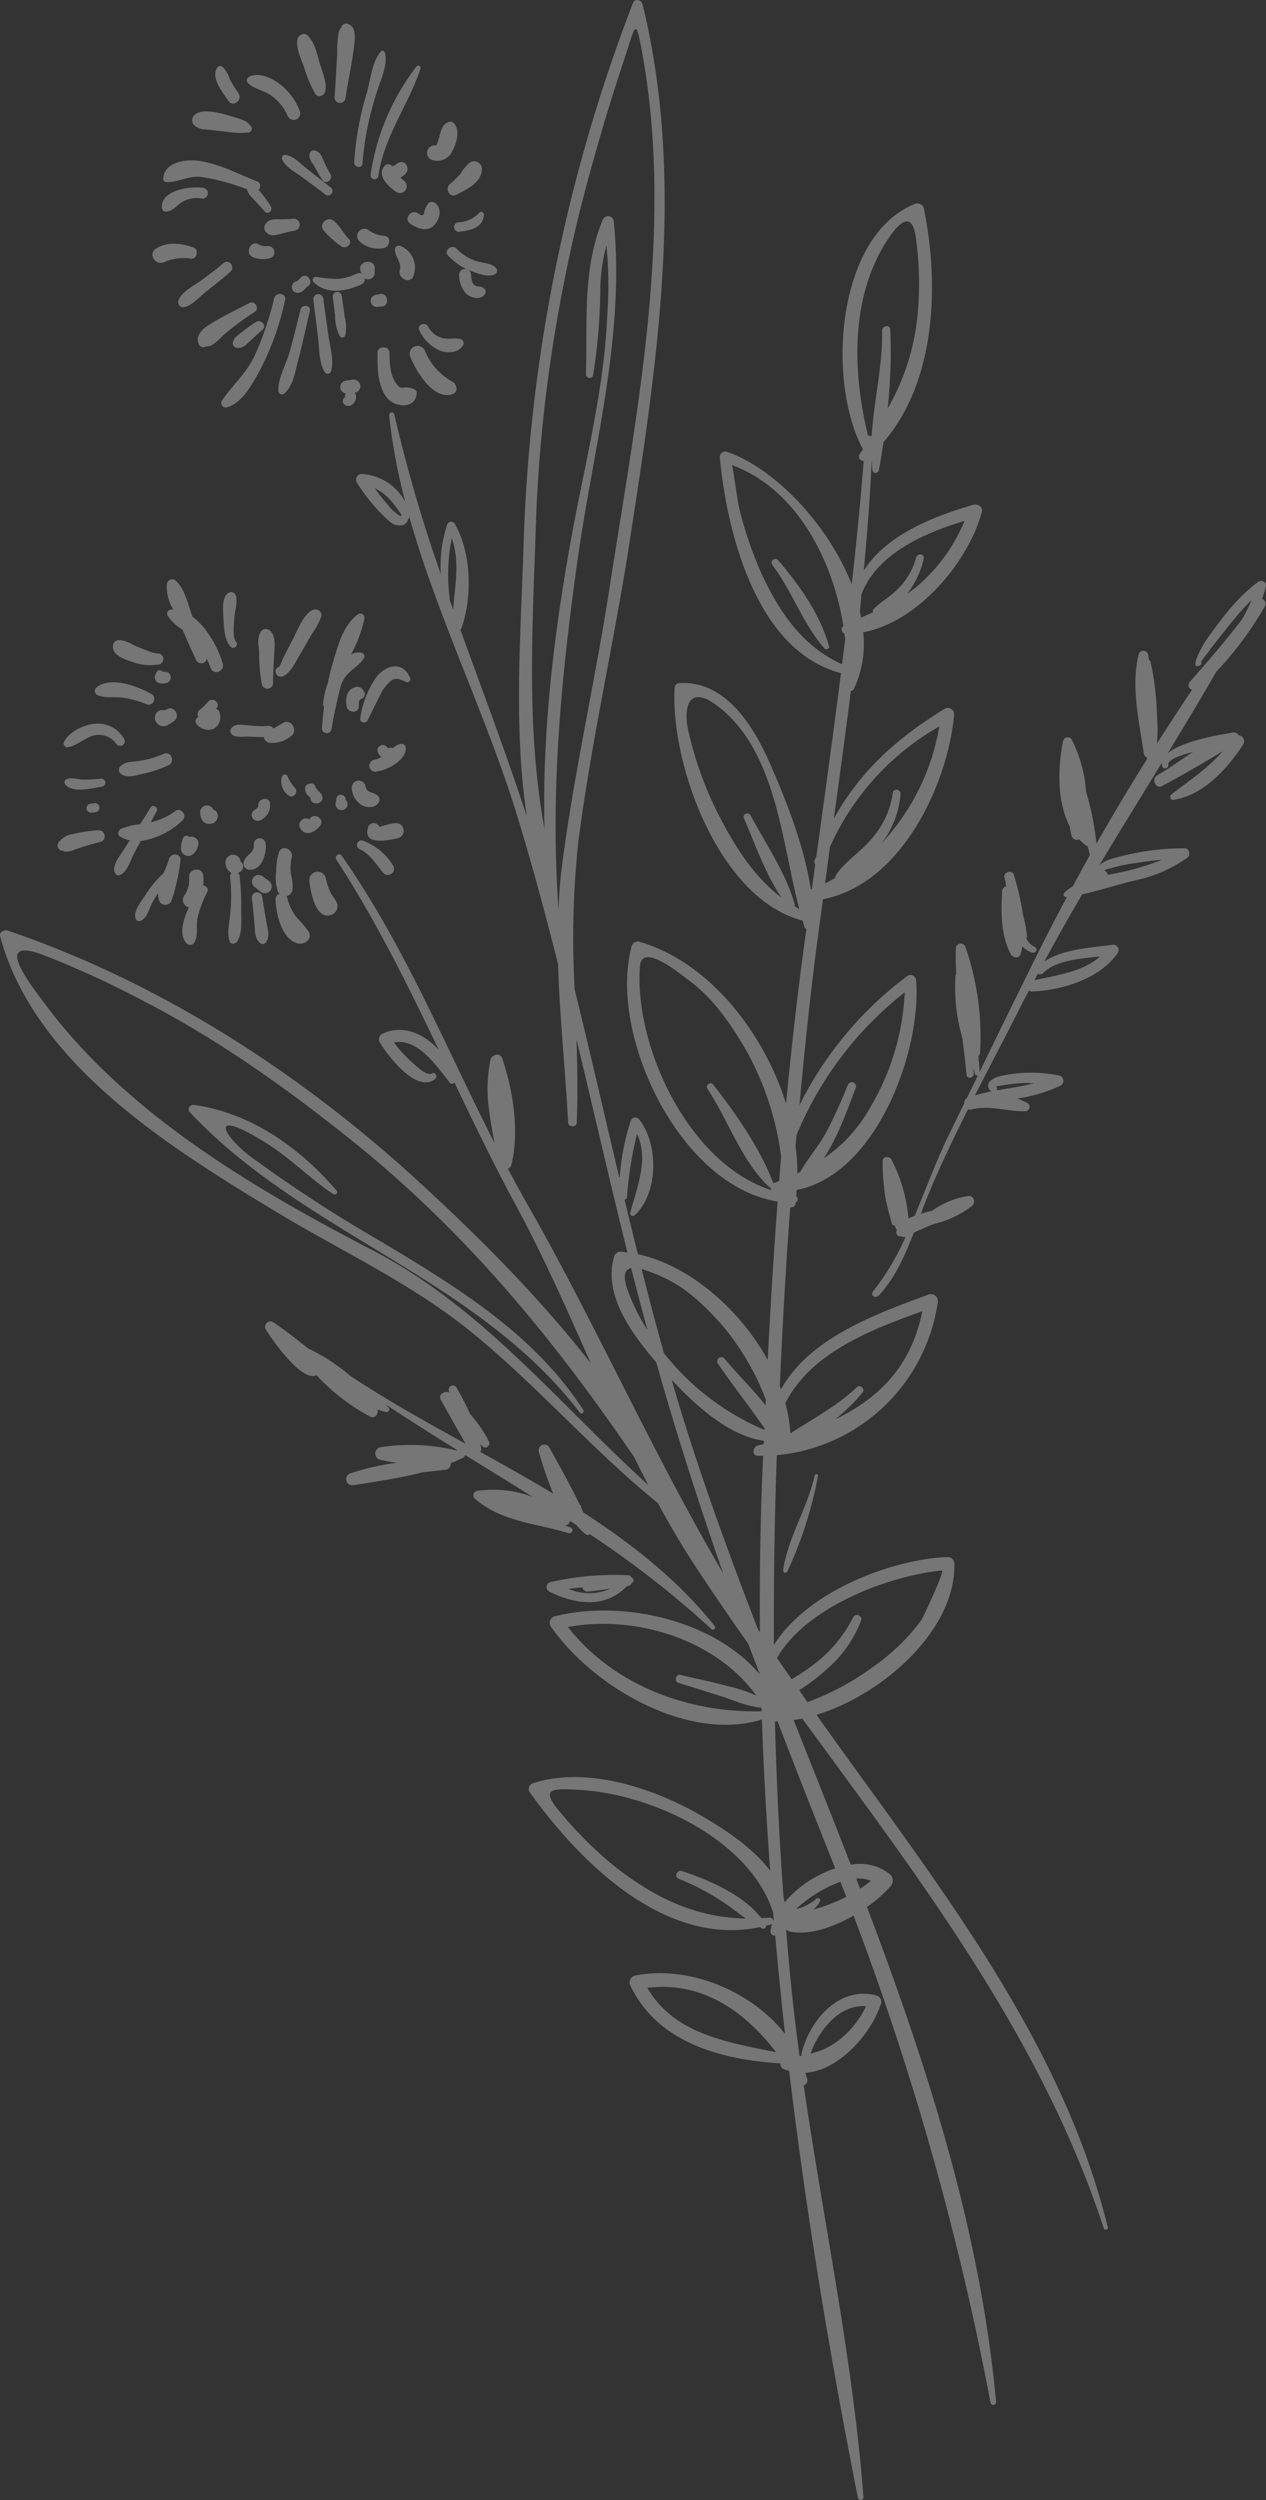 <?xml version="1.0" encoding="UTF-8"?> <svg xmlns="http://www.w3.org/2000/svg" xmlns:xlink="http://www.w3.org/1999/xlink" width="194.551" height="384.119" viewBox="0 0 194.551 384.119"><rect x="0" y="0" width="194.551" height="384.119" fill="#333333" stroke="none"/><defs><clipPath id="clip-path"><rect id="Rectangle_11807" data-name="Rectangle 11807" width="194.551" height="384.119" fill="#fff"></rect></clipPath></defs><g id="Group_8475" data-name="Group 8475" opacity="0.33"><g id="Group_8474" data-name="Group 8474" clip-path="url(#clip-path)"><path id="Path_3636" data-name="Path 3636" d="M37.714,23.854a2.7,2.7,0,0,0,1.448.487c1.276.123,2.546.268,3.817.427a15.823,15.823,0,0,0,1.744.115,5.987,5.987,0,0,0,.716-.026c.053-.006.091-.044.14-.06.071.016.12.062.209.054a.607.607,0,0,0,.355-1.1c-.144-.111-.252-.449-.747-.676a9.954,9.954,0,0,0-1.544-.574c-1.484-.42-5.358-1.791-6.468-.125a1.074,1.074,0,0,0,.3,1.448c.015.013.007.021.027.033" transform="translate(-7.696 -4.459)" fill="#fff"></path><path id="Path_3637" data-name="Path 3637" d="M32.1,34.411c1.882.023,3.355-1.011,5.363-.8a33.894,33.894,0,0,1,7.03,1.886,2.548,2.548,0,0,0,.786,1.294c.627.7,1.3,1.365,1.9,2.092.52.625,1.359-.089.969-.751A15.863,15.863,0,0,0,46.7,36.108c-.148-.183-.281-.362-.41-.537a.766.766,0,0,0-.256-1.284c-3.01-1.174-5.774-2.711-9.019-3.159-1.993-.281-5.186.224-5.392,2.659a.56.56,0,0,0,.474.625" transform="translate(-6.539 -6.421)" fill="#fff"></path><path id="Path_3638" data-name="Path 3638" d="M32.048,40.026c.915-.082,1.456-.777,2.149-1.3a4.3,4.3,0,0,1,3.311-.712.83.83,0,0,0,.226-1.644c-1.913-.322-6.69.324-6.366,3.137a.614.614,0,0,0,.68.523" transform="translate(-6.482 -7.503)" fill="#fff"></path><path id="Path_3639" data-name="Path 3639" d="M31.238,50.076a7.551,7.551,0,0,1,4.119-.592c.98.256,1.41-1.37.466-1.7-1.861-.651-4.036-.953-5.8.211-1.188.784-.023,2.557,1.218,2.08" transform="translate(-6.104 -9.761)" fill="#fff"></path><path id="Path_3640" data-name="Path 3640" d="M41.5,50.907c-1.163.979-2.378,1.892-3.612,2.782-1.112.8-2.806,1.61-3.313,2.937a.785.785,0,0,0,.82,1.073c1.272-.28,2.216-1.43,3.206-2.238,1.316-1.069,2.667-2.092,3.938-3.221.813-.712-.2-2.042-1.04-1.333" transform="translate(-7.138 -10.484)" fill="#fff"></path><path id="Path_3641" data-name="Path 3641" d="M48.867,68.538a42.014,42.014,0,0,0,3.8-10.678c.252-1.067-1.424-1.282-1.679-.231a49.137,49.137,0,0,1-2.91,8.613c-1.288,2.86-3.411,4.579-5.083,7.061a.68.68,0,0,0,.8,1.034c2.422-.732,3.934-3.737,5.079-5.8" transform="translate(-8.861 -11.773)" fill="#fff"></path><path id="Path_3642" data-name="Path 3642" d="M54.828,72.737c1.388-1.222,1.638-3.221,2.1-4.952.69-2.565,1.218-5.176,1.843-7.76.222-.909-1.209-1.083-1.437-.2-.574,2.25-1.091,4.507-1.748,6.733-.557,1.878-1.765,3.835-1.649,5.813a.555.555,0,0,0,.888.361" transform="translate(-11.151 -12.25)" fill="#fff"></path><path id="Path_3643" data-name="Path 3643" d="M63.444,68.749c.442-1.677-.155-3.547-.4-5.243-.286-1.963-.555-3.931-.831-5.895a.762.762,0,0,0-1.51.2q.364,2.951.729,5.91c.209,1.7.109,3.658.975,5.164a.549.549,0,0,0,1.041-.136" transform="translate(-12.549 -11.78)" fill="#fff"></path><path id="Path_3644" data-name="Path 3644" d="M66.368,63.265A5.761,5.761,0,0,0,66.3,60.4q-.225-1.631-.449-3.262a.7.7,0,0,0-1.388.184q.182,1.429.363,2.853a6.828,6.828,0,0,0,.729,3.194.48.48,0,0,0,.815-.109" transform="translate(-13.326 -11.693)" fill="#fff"></path><path id="Path_3645" data-name="Path 3645" d="M74.569,75c1.189,1.539,4.411,1.833,4.585-.646a.587.587,0,0,0-.348-.612,2.906,2.906,0,0,0-1.763-.264.817.817,0,0,1-.8-.359c-1.207-1.3-1.248-3.408-1.272-5.061-.013-1.04-1.818-1.044-1.83,0-.029,2.259-.025,5.067,1.429,6.946" transform="translate(-15.121 -13.91)" fill="#fff"></path><path id="Path_3646" data-name="Path 3646" d="M85.927,74.41c.955-.316.7-1.535,0-1.926a9.5,9.5,0,0,1-4.252-4.791,1.221,1.221,0,0,0-2.245.955c.895,2.185,3.541,6.758,6.5,5.762" transform="translate(-16.401 -13.848)" fill="#fff"></path><path id="Path_3647" data-name="Path 3647" d="M87.986,65.947a.639.639,0,0,0-.5-.872c-.815-.217-1.713.045-2.555-.111a3.479,3.479,0,0,1-2.357-1.794c-.452-.813-1.782-.292-1.355.57a6.275,6.275,0,0,0,2.925,3.007c1.25.562,3.129.551,3.838-.8" transform="translate(-16.776 -12.977)" fill="#fff"></path><path id="Path_3648" data-name="Path 3648" d="M91.367,50.088a7.192,7.192,0,0,1-3.29-1.973c-.729-.782-2.055.227-1.325,1.032a9.082,9.082,0,0,0,3.619,2.417c1,.37,2.768,1.072,3.708.374a.553.553,0,0,0,.1-.763c-.507-.819-1.95-.837-2.809-1.088" transform="translate(-17.893 -9.89)" fill="#fff"></path><path id="Path_3649" data-name="Path 3649" d="M92.544,41.484a.4.4,0,0,0-.708-.3,4.735,4.735,0,0,1-3.24,1.46.734.734,0,0,0,.193,1.455c1.665-.217,3.641-.594,3.756-2.618" transform="translate(-18.19 -8.485)" fill="#fff"></path><path id="Path_3650" data-name="Path 3650" d="M87.067,34.742c-.789.684-.049,2.181.971,1.656,1.622-.838,4.1-1.964,3.938-4.153a1.188,1.188,0,0,0-1.888-.77,7.269,7.269,0,0,0-1.393,1.671,12.951,12.951,0,0,1-1.628,1.6" transform="translate(-17.933 -6.462)" fill="#fff"></path><path id="Path_3651" data-name="Path 3651" d="M83.417,29.43a2.56,2.56,0,0,0,3.232-1.4c.629-1.2,1.26-3.253.106-4.3a.75.75,0,0,0-.742-.1c-.837.306-1.1,1.133-1.306,1.92a12.246,12.246,0,0,1-.368,1.207c-.059.165-.128.328-.2.489,0,0,0,0,0,.006a.314.314,0,0,0-.113-.042,1.162,1.162,0,0,0-.606,2.214" transform="translate(-17.103 -4.875)" fill="#fff"></path><path id="Path_3652" data-name="Path 3652" d="M72.99,29.643c.9-6.151,4.549-10.723,6.467-16.452a.356.356,0,0,0-.608-.354,35.656,35.656,0,0,0-7.057,16.645.6.6,0,0,0,1.2.161" transform="translate(-14.842 -2.625)" fill="#fff"></path><path id="Path_3653" data-name="Path 3653" d="M69.888,27.161a47.215,47.215,0,0,1,2.089-10.6c.533-1.9,1.874-4.409,1.365-6.4a.376.376,0,0,0-.663-.178c-1.317,1.636-1.543,4.188-2.086,6.2A46.726,46.726,0,0,0,68.62,26.982c-.023.813,1.232,1,1.268.178" transform="translate(-14.188 -2.035)" fill="#fff"></path><path id="Path_3654" data-name="Path 3654" d="M66.055,5.416c0-.021.019-.044.023-.064l-.04.029c.012,0,.021.006.017.036" transform="translate(-13.654 -1.107)" fill="#fff"></path><path id="Path_3655" data-name="Path 3655" d="M66.488,16.054c.377-2.592.963-5.147,1.29-7.747.2-1.6.421-3.365-1.079-3.733a.784.784,0,0,0-.876.613c.03-.021.048-.032.1-.068A1.653,1.653,0,0,0,65.4,6.176,18.22,18.22,0,0,0,65.221,9.3c-.148,2.171-.226,4.355-.411,6.524a.848.848,0,0,0,1.679.232" transform="translate(-13.399 -0.942)" fill="#fff"></path><path id="Path_3656" data-name="Path 3656" d="M60.358,15.8c.436.681,1.38.242,1.525-.406.29-1.322-.478-3.075-.849-4.314-.457-1.521-.727-3.159-1.879-4.28-.55-.533-1.468-.015-1.565.646-.2,1.38.554,2.9,1.049,4.277A20.058,20.058,0,0,0,60.358,15.8" transform="translate(-11.9 -1.361)" fill="#fff"></path><path id="Path_3657" data-name="Path 3657" d="M51.365,17.551A7.479,7.479,0,0,1,54.1,20.818a1,1,0,0,0,1.847-.781,9.453,9.453,0,0,0-2.975-4.053c-1.2-.937-3.309-1.977-4.8-1.18a.605.605,0,0,0-.129,1.021c.9.846,2.295,1.053,3.328,1.727" transform="translate(-9.886 -3.002)" fill="#fff"></path><path id="Path_3658" data-name="Path 3658" d="M45.266,16.98a20.426,20.426,0,0,1-1.345-2.192,4.7,4.7,0,0,0-1.1-1.87.586.586,0,0,0-.825.11c-1.022,1.618.861,3.828,1.744,5.138.7,1.035,2.225-.155,1.529-1.187" transform="translate(-8.621 -2.646)" fill="#fff"></path><path id="Path_3659" data-name="Path 3659" d="M46.282,58.653c-2.055,1.069-4.127,2.04-6.1,3.278-1.034.641-2.334,1.7-1.706,3.088a.743.743,0,0,0,.953.386c.309-.106.643-.082.947-.209a8.161,8.161,0,0,0,1.755-1.479,41.187,41.187,0,0,1,4.956-3.689c.776-.476,0-1.794-.805-1.375" transform="translate(-7.921 -12.11)" fill="#fff"></path><path id="Path_3660" data-name="Path 3660" d="M47.506,65.489c.7-.631,1.349-1.3,2.1-1.889.823-.647-.121-1.79-.975-1.259A22.582,22.582,0,0,0,46.615,63.8c-.667.521-1.365.877-1.507,1.76a.657.657,0,0,0,.555.728c.787.156,1.276-.276,1.843-.8" transform="translate(-9.325 -12.861)" fill="#fff"></path><path id="Path_3661" data-name="Path 3661" d="M88.949,53.086a4.335,4.335,0,0,0,1.074,2.81c.8.7,2.4,1.076,2.962-.065a.586.586,0,0,0-.077-.592c-.466-.62-1.065-.3-1.624-.669-.455-.3-.457-1.251-.52-1.721a.916.916,0,0,0-1.815.237" transform="translate(-18.389 -10.768)" fill="#fff"></path><path id="Path_3662" data-name="Path 3662" d="M61.313,36.1a.674.674,0,0,0,.818-1.071c-1.195-.94-2.395-1.874-3.582-2.823-.994-.792-2.092-2-3.38-2.21a.506.506,0,0,0-.529.693c.534,1.189,1.991,1.934,3.015,2.687,1.223.9,2.44,1.815,3.658,2.725" transform="translate(-11.289 -6.201)" fill="#fff"></path><path id="Path_3663" data-name="Path 3663" d="M61.921,33.669c.567.836,1.76-.118,1.23-.956A14.635,14.635,0,0,1,62.076,30.6c-.324-.751-.549-1.328-1.4-1.477a.623.623,0,0,0-.692.524c-.188.785.317,1.226.692,1.874.416.718.781,1.455,1.246,2.147" transform="translate(-12.394 -6.02)" fill="#fff"></path><path id="Path_3664" data-name="Path 3664" d="M51.368,43.209a.949.949,0,0,0,.169,1.284c.6.558,1.118.46,1.87.277.827-.209,1.62-.432,2.463-.569a.926.926,0,0,0-.242-1.835c-.739.073-1.444.069-2.185.081-.866.017-1.571-.052-2.075.762" transform="translate(-10.584 -8.758)" fill="#fff"></path><path id="Path_3665" data-name="Path 3665" d="M48.829,49.265a4.224,4.224,0,0,0,2.523.175.943.943,0,0,0-.247-1.868,2.289,2.289,0,0,1-1.443-.3c-1.182-.669-2.147,1.456-.832,1.991" transform="translate(-9.965 -9.748)" fill="#fff"></path><path id="Path_3666" data-name="Path 3666" d="M62.632,44.19a14.771,14.771,0,0,0,2.725,2.454c.729.48,1.836-.454,1.145-1.158-.855-.874-1.382-2.05-2.361-2.814-.951-.742-2.34.588-1.51,1.517" transform="translate(-12.897 -8.778)" fill="#fff"></path><path id="Path_3667" data-name="Path 3667" d="M61.109,53.018a.48.48,0,0,0-.352.85c1.987,1.943,5.02,1.377,7.313.312a.848.848,0,0,0,.5-.915A1.015,1.015,0,0,0,70.1,52.29a2.856,2.856,0,0,1,.013-.367c.221-1.848-2.837-1.442-2.143.286a2.433,2.433,0,0,1,.091.3.782.782,0,0,0-.689.016,8.628,8.628,0,0,1-3,.819,21.517,21.517,0,0,1-3.265-.325" transform="translate(-12.527 -10.485)" fill="#fff"></path><path id="Path_3668" data-name="Path 3668" d="M58.159,53.5c-.263.142-.677.712-.9.768A.9.9,0,1,0,57.729,56c.623-.178.815-.678,1.308-1.008.819-.545,0-1.961-.878-1.494" transform="translate(-11.682 -11.042)" fill="#fff"></path><path id="Path_3669" data-name="Path 3669" d="M72.841,58.925c.227-.02.453-.041.681-.059,1.246-.067.967-2.17-.253-1.914-.224.05-.448.085-.673.125a.933.933,0,0,0,.245,1.849" transform="translate(-14.848 -11.771)" fill="#fff"></path><path id="Path_3670" data-name="Path 3670" d="M67.894,73.529c-.382.059-.766.11-1.149.17a.989.989,0,0,0,.04,1.957.752.752,0,0,0-.136.549c0,.032-.088.109-.159.194-.56.639.247,1.337.9,1.154a1.456,1.456,0,0,0,.94-1.571.667.667,0,0,0-.181-.442.027.027,0,0,1,.014,0,1.013,1.013,0,0,0-.267-2.007" transform="translate(-13.629 -15.2)" fill="#fff"></path><path id="Path_3671" data-name="Path 3671" d="M79.374,52.176a3.594,3.594,0,0,0-2.034-4.558.61.61,0,0,0-.834.635c.064,1.044,1.061,2.026.762,3.037-.412,1.407,1.712,2.291,2.105.886" transform="translate(-15.818 -9.835)" fill="#fff"></path><path id="Path_3672" data-name="Path 3672" d="M73.339,45.4a4.353,4.353,0,0,1-2.359-.866,1.117,1.117,0,0,0-1.36,1.772,4.224,4.224,0,0,0,3.712.965c.966-.217,1.139-1.821.007-1.87" transform="translate(-14.308 -9.167)" fill="#fff"></path><path id="Path_3673" data-name="Path 3673" d="M82.837,42.875c1.013-.8,1.59-2.826.286-3.644a.732.732,0,0,0-.877,0A3.029,3.029,0,0,0,81.5,40.79c-.175.588-.5.369-.937.073-1.05-.724-2.254.821-1.21,1.576.96.693,2.407,1.291,3.486.436" transform="translate(-16.323 -8.081)" fill="#fff"></path><path id="Path_3674" data-name="Path 3674" d="M76.793,31.412c-.523.068-.666.535-1.163.594a.571.571,0,0,0-.088.028c-.065-.052-.106-.13-.185-.173a.7.7,0,0,0-.968.127c-1.258,1.5.6,3.179,1.767,3.97a1.035,1.035,0,0,0,1.261-1.64c-.2-.178-.4-.356-.586-.547.711-.352,1.34-.958,1-1.763a.9.9,0,0,0-1.034-.6" transform="translate(-15.294 -6.492)" fill="#fff"></path><path id="Path_3675" data-name="Path 3675" d="M34.712,119.929c.693,1.572,1.378,3.148,2.108,4.706.36.767,1.644.544,1.611-.278.225.495.438,1,.631,1.51.456,1.21,2.228.428,1.83-.776a16.466,16.466,0,0,0-2.942-5.521,11.076,11.076,0,0,0-1.677-1.617c-.015-.042-.032-.081-.048-.123-.7-1.8-1.122-4.179-2.616-5.468a.811.811,0,0,0-1.286.529,6.639,6.639,0,0,0,.968,3.942,2.782,2.782,0,0,0-.4.024.641.641,0,0,0-.415,1.012,7.1,7.1,0,0,0,2.239,2.06" transform="translate(-6.672 -23.195)" fill="#fff"></path><path id="Path_3676" data-name="Path 3676" d="M24.745,127.312a8.142,8.142,0,0,0,4.134.426.857.857,0,0,0-.225-1.7,5.788,5.788,0,0,1-1.657-.5,16.906,16.906,0,0,1-2.267-.963c-.769-.4-2.579-1.184-2.841.217-.276,1.478,1.846,2.157,2.857,2.514" transform="translate(-4.52 -25.637)" fill="#fff"></path><path id="Path_3677" data-name="Path 3677" d="M22.219,134.472a14.1,14.1,0,0,1,4.063,1.053.881.881,0,0,0,.684-1.624c-2.076-1.166-6.233-2.717-8.35-.939a.676.676,0,0,0,.15,1.141c1.033.517,2.324.284,3.454.369" transform="translate(-3.797 -27.324)" fill="#fff"></path><path id="Path_3678" data-name="Path 3678" d="M12.969,143.792c1.352-.252,2.428-1.257,3.735-1.727a3.321,3.321,0,0,1,3.769,1.265.709.709,0,0,0,1.118-.87,4.608,4.608,0,0,0-4.172-2.287c-1.771.016-4.283,1.219-5.051,2.835a.573.573,0,0,0,.6.784" transform="translate(-2.547 -28.982)" fill="#fff"></path><path id="Path_3679" data-name="Path 3679" d="M18.26,152.029A.621.621,0,0,0,18.1,150.8a24.459,24.459,0,0,1-2.737.155c-.814-.012-1.839-.418-2.585-.047a.5.5,0,0,0-.262.645c.915,1.592,4.293.72,5.747.478" transform="translate(-2.577 -31.168)" fill="#fff"></path><path id="Path_3680" data-name="Path 3680" d="M17.348,155.66a.686.686,0,0,0,.179,1.36,6.052,6.052,0,0,0,.658-.065.708.708,0,0,0-.187-1.4,4.921,4.921,0,0,0-.65.109" transform="translate(-3.468 -32.159)" fill="#fff"></path><path id="Path_3681" data-name="Path 3681" d="M22.374,166.6a.484.484,0,0,0,.43.178c1.253-.229,1.82-2.331,2.322-3.287.351-.667.716-1.33,1.072-2a11.7,11.7,0,0,0,6.374-3.117c.869-.777-.182-2.178-1.122-1.445a9.5,9.5,0,0,1-3.7,1.671c.308-.569.612-1.145.919-1.713.3-.553-.629-1.091-.948-.551-.516.872-1.066,1.728-1.613,2.579a9.843,9.843,0,0,0-2.943.73c-.413.2-.62.886-.149,1.171a4.991,4.991,0,0,0,1.51.576c-.274.428-.553.846-.819,1.279-.558.892-2.212,2.822-1.334,3.931" transform="translate(-4.574 -32.276)" fill="#fff"></path><path id="Path_3682" data-name="Path 3682" d="M29.873,172.637a1.032,1.032,0,0,0,1.887-.006,29.891,29.891,0,0,0,1.378-6.143c.178-1.168-1.478-1.32-1.763-.247a14.624,14.624,0,0,1-.846,2.161,16.417,16.417,0,0,0-2.72,3.258c-.585.9-2.095,2.729-1.5,3.8a.483.483,0,0,0,.5.284c1.126-.163,1.461-1.759,1.913-2.649a16.1,16.1,0,0,1,.98-1.64,3.7,3.7,0,0,0,.178,1.18" transform="translate(-5.411 -34.222)" fill="#fff"></path><path id="Path_3683" data-name="Path 3683" d="M35.951,179.747a.74.74,0,0,0,1.242-.166c.588-1.02.244-2.384.428-3.538a16.292,16.292,0,0,1,1.537-4.157.678.678,0,0,0-.615-.979,7.775,7.775,0,0,0,0-1.543c-.152-1.421-2.28-1.118-2.175.286a4.253,4.253,0,0,1-.713,2.731,1.183,1.183,0,0,0,.657,1.867c-.883,1.967-1.521,4.211-.364,5.5" transform="translate(-7.303 -34.825)" fill="#fff"></path><path id="Path_3684" data-name="Path 3684" d="M45.989,166.6a.6.6,0,0,0,0-.081,1.167,1.167,0,0,0-2.312.3,1.787,1.787,0,0,0,.939,1.551.673.673,0,0,0-.213.586,29.154,29.154,0,0,1,.016,5.606c-.121,1.417-.547,2.877-.121,4.254.193.631.99.438,1.241-.006.757-1.32.538-3.2.551-4.69a39.652,39.652,0,0,0-.247-5.354.652.652,0,0,0-.233-.44.806.806,0,0,0,.2-.086v.006a.938.938,0,0,0,.177-1.65" transform="translate(-9.028 -34.227)" fill="#fff"></path><path id="Path_3685" data-name="Path 3685" d="M50.925,180.576c.687-.89.322-1.967.13-3.007-.244-1.338-.461-2.68-.663-4.027a.8.8,0,0,0-1.594.209c.154,1.353.3,2.7.407,4.062.087,1.056.014,2.191.908,2.872a.587.587,0,0,0,.811-.109" transform="translate(-10.088 -35.741)" fill="#fff"></path><path id="Path_3686" data-name="Path 3686" d="M56.744,178.91c.995.29,2.366-.594,1.753-1.76a17.739,17.739,0,0,0-1.891-2.234A8.524,8.524,0,0,1,55.2,172a1.133,1.133,0,0,0-.159-.343,1.173,1.173,0,0,0,.936-.935,5.94,5.94,0,0,0-.178-2.195,6.193,6.193,0,0,1,.065-2.764c.377-1.293-1.54-2.139-1.961-.821a9.573,9.573,0,0,0-.416,2.9,6.742,6.742,0,0,0,.275,3.171c.067.129.175.183.267.274a.888.888,0,0,0-.646.955c.082,2.147.93,5.972,3.356,6.671" transform="translate(-11.038 -33.965)" fill="#fff"></path><path id="Path_3687" data-name="Path 3687" d="M63.462,175.417a1.4,1.4,0,0,0,.57-2.012c-.211-.434-.55-.8-.773-1.226a8.007,8.007,0,0,1-.78-2.251,1.288,1.288,0,0,0-2.552.341c.175,1.545.935,6.249,3.535,5.148" transform="translate(-12.388 -34.912)" fill="#fff"></path><path id="Path_3688" data-name="Path 3688" d="M69.569,164.143c1.544.707,2.576,2.332,3.61,3.615a.945.945,0,0,0,1.49-1.161,9.127,9.127,0,0,0-4.556-3.747.7.7,0,0,0-.543,1.292" transform="translate(-14.297 -33.662)" fill="#fff"></path><path id="Path_3689" data-name="Path 3689" d="M56.513,152a6.655,6.655,0,0,1-1.1-1.784.488.488,0,0,0-.829.111,2.659,2.659,0,0,0,1,2.895c.744.653,1.688-.578.935-1.222" transform="translate(-11.261 -31.02)" fill="#fff"></path><path id="Path_3690" data-name="Path 3690" d="M51.581,155.5c-.028-1.19-1.817-.915-1.815.239,0,.548-.746.653-.94,1.111a.911.911,0,0,0,.121.918.933.933,0,0,0,1.085.286,2.518,2.518,0,0,0,1.549-2.553" transform="translate(-10.08 -31.992)" fill="#fff"></path><path id="Path_3691" data-name="Path 3691" d="M36.311,162.062a.537.537,0,0,0-.907.13,4.08,4.08,0,0,0-.347,1.8,1.139,1.139,0,0,0,1.569.9,2.213,2.213,0,0,0,1.057-1.46,1.082,1.082,0,0,0-1.372-1.369" transform="translate(-7.248 -33.467)" fill="#fff"></path><path id="Path_3692" data-name="Path 3692" d="M11.634,163.9c.109.033.214.061.324.093l-.191-.113a1.1,1.1,0,0,0,.531.217,3.046,3.046,0,0,0,1.4-.263,38.321,38.321,0,0,1,3.932-1.2.908.908,0,0,0-.239-1.8,19.028,19.028,0,0,0-3.984.6,2.969,2.969,0,0,0-1.861,1,1.441,1.441,0,0,0-.237.249.8.8,0,0,0,.324,1.215" transform="translate(-2.308 -33.252)" fill="#fff"></path><path id="Path_3693" data-name="Path 3693" d="M26.772,149.048a17.621,17.621,0,0,0,3.9-1.316c1.088-.521.383-2.228-.735-1.736a15.01,15.01,0,0,1-3.906,1.1c-1.088.166-2.058.03-2.833.892a.783.783,0,0,0,.147,1.1c1.065.692,2.252.217,3.423-.04" transform="translate(-4.763 -30.167)" fill="#fff"></path><path id="Path_3694" data-name="Path 3694" d="M31.934,137.317a4.649,4.649,0,0,1-.554.194,1.046,1.046,0,0,0-1.268.655,1.283,1.283,0,0,0,.7,1.667c.814.409,1.573-.293,2.181-.711.969-.673-.014-2.4-1.06-1.805" transform="translate(-6.209 -28.366)" fill="#fff"></path><path id="Path_3695" data-name="Path 3695" d="M38.766,157.19c.1,1.052.591,1.835,1.8,1.612,1.076-.2,1.264-1.851.254-2.123a1.068,1.068,0,0,0-2.052.511" transform="translate(-8.014 -32.257)" fill="#fff"></path><path id="Path_3696" data-name="Path 3696" d="M51.471,170.441c-.347-.259-.7-.526-1.044-.788a1.03,1.03,0,0,0-1.252,1.634c.342.27.689.535,1.034.805a1.04,1.04,0,0,0,1.262-1.651" transform="translate(-10.085 -35.031)" fill="#fff"></path><path id="Path_3697" data-name="Path 3697" d="M37.932,139.093a2.243,2.243,0,0,0,2.646.951,2.014,2.014,0,0,0,1.03-2.361.863.863,0,0,0-.573-.746c.021-.029.049-.053.071-.081.662-.856-.617-1.807-1.317-1.01A5.773,5.773,0,0,1,38.619,137a.917.917,0,0,0-.3,1.214c-.01.006-.018,0-.029.006a.672.672,0,0,0-.352.876" transform="translate(-7.83 -28.025)" fill="#fff"></path><path id="Path_3698" data-name="Path 3698" d="M31.252,130.064c0-.012-.033-.032-.212-.061.4.073.229.089-.007-.1a.481.481,0,0,0-.677.09,2.993,2.993,0,0,0-.285.565.916.916,0,0,0,.49,1.2,1.985,1.985,0,0,0,1.12.04.881.881,0,0,0-.232-1.747,1.209,1.209,0,0,0-.2.022" transform="translate(-6.203 -26.836)" fill="#fff"></path><path id="Path_3699" data-name="Path 3699" d="M45.114,115.111a.707.707,0,0,0-.9-.369c-1.352.416-.976,3.244-.922,4.262.069,1.28.138,3.175,1.143,4.13.463.44,1.222-.328.787-.789-.62-.659-.317-2.843-.284-3.654.038-.969.615-2.681.178-3.579" transform="translate(-8.932 -23.715)" fill="#fff"></path><path id="Path_3700" data-name="Path 3700" d="M50.476,122.192c-.717.983-.33,2.289-.293,3.445a24.534,24.534,0,0,0,.4,4.637.873.873,0,0,0,1.73-.231c-.007-1.466.105-2.934.176-4.4.06-1.261.312-2.726-.716-3.623a.924.924,0,0,0-1.3.171" transform="translate(-10.347 -25.188)" fill="#fff"></path><path id="Path_3701" data-name="Path 3701" d="M69.861,134.471a.76.76,0,0,0-.1-.791l-.033-.008a1.027,1.027,0,0,0-1.1-.628c-1.479.3-1.729,1.731-1.483,3.027.185.977,1.84,1.109,1.849,0a3.439,3.439,0,0,1,.037-.663c.041-.438.319-.409-.131-.3a1.233,1.233,0,0,0,.524-.253.79.79,0,0,0,.44-.39" transform="translate(-13.865 -27.504)" fill="#fff"></path><path id="Path_3702" data-name="Path 3702" d="M60.4,119.08c.2-.89-.883-1.26-1.5-.866-1.375.864-2.2,3.177-2.942,4.562-.472.884-.919,1.786-1.377,2.678-.14.274-.531,1.385-.744,1.464-.935.355-.332,1.725.6,1.419,1.236-.409,2.149-2.458,2.755-3.461.628-1.036,1.2-2.109,1.818-3.152a9.6,9.6,0,0,0,1.4-2.644" transform="translate(-11.033 -24.409)" fill="#fff"></path><path id="Path_3703" data-name="Path 3703" d="M65.9,128.654c.795-1.133,2.144-1.764,2.882-2.885a.582.582,0,0,0-.378-.921,2.539,2.539,0,0,0-1.573.272,20.216,20.216,0,0,0,2.074-5.559.636.636,0,0,0-1.012-.584c-2.327,1.644-3.141,5.065-3.918,7.664-.29.97-.513,1.953-.715,2.946a12.014,12.014,0,0,0-.7,3.075.778.778,0,0,0,.133.521c-.129,1.072-.242,2.155-.328,3.234a.743.743,0,0,0,1.471.2c.383-2.344.9-4.653,1.5-6.95a10.587,10.587,0,0,1,.566-1.016" transform="translate(-12.893 -24.574)" fill="#fff"></path><path id="Path_3704" data-name="Path 3704" d="M77.135,144.593a.61.61,0,0,0-.669-.513,2.014,2.014,0,0,0-1.241.646.907.907,0,0,0-.446-.052c-.088.017-.175.033-.263.053-.279.052-.326.053-.14.012a.824.824,0,0,0-1.57.426,1.737,1.737,0,0,0,.6.947,3.822,3.822,0,0,1-1.076.424.916.916,0,0,0,.239,1.816,6.741,6.741,0,0,0,2.753-1.044c.876-.543,1.993-1.617,1.813-2.715" transform="translate(-14.797 -29.789)" fill="#fff"></path><path id="Path_3705" data-name="Path 3705" d="M44.908,141.808c.737.487,1.718.235,2.576.282.763.04,1.525.069,2.286.057a1.044,1.044,0,0,0,.969.907,4.652,4.652,0,0,0,3.252-1.073c1.077-.773,0-2.688-1.188-2.028-.412.227-.816.463-1.218.7-.117.069-.233.13-.35.194a.785.785,0,0,0-.782-.393,19.029,19.029,0,0,1-3.079-.1c-.776-.05-1.873-.3-2.469.3a.736.736,0,0,0,0,1.149" transform="translate(-9.227 -28.908)" fill="#fff"></path><path id="Path_3706" data-name="Path 3706" d="M59.941,154.066c.137,1.33,2.3.758,1.751-.479-.23-.516-.865-.845-1-1.33-.259-.9-1.809-.478-1.587.43a1.784,1.784,0,0,0,.333.825c.121.13.486.369.506.554" transform="translate(-12.215 -31.377)" fill="#fff"></path><path id="Path_3707" data-name="Path 3707" d="M61.154,159.6c.811-1.012-.708-2.1-1.565-1.2,0,.082-.006.158-.01.241-.715-.7-1.945.32-1.519,1.176.749,1.5,2.269.812,3.094-.217" transform="translate(-11.986 -32.681)" fill="#fff"></path><path id="Path_3708" data-name="Path 3708" d="M47.247,165.907a.958.958,0,0,0,1,1.3c1.859-.067,2.5-2.6,2.327-4.084a.917.917,0,0,0-1.817.238c.1,1.318-1.138,1.447-1.506,2.548" transform="translate(-9.756 -33.567)" fill="#fff"></path><path id="Path_3709" data-name="Path 3709" d="M65.116,154.74q.006.092.01.183a.923.923,0,1,0,1.452-.191c-.016-.061-.028-.121-.04-.182a.717.717,0,0,0-1.421.19" transform="translate(-13.442 -31.83)" fill="#fff"></path><path id="Path_3710" data-name="Path 3710" d="M76.738,160.774a1.785,1.785,0,0,0-.082-.626,1.182,1.182,0,0,0-1.246-.71,12.98,12.98,0,0,0-1.924.436c-.155.047-.31.089-.468.13a.926.926,0,0,0-1.7-.041c-1.016,2.93,2.843,2.156,4.4,1.824a1.194,1.194,0,0,0,1.017-1.014" transform="translate(-14.712 -32.962)" fill="#fff"></path><path id="Path_3711" data-name="Path 3711" d="M70.257,152.09a1.064,1.064,0,0,0-2.108.282,3.292,3.292,0,0,0,1.389,2.51c.893.56,2.317.631,2.825-.466a.74.74,0,0,0-.1-.736c-.634-.876-1.754-.375-2.008-1.59" transform="translate(-14.088 -31.263)" fill="#fff"></path><path id="Path_3712" data-name="Path 3712" d="M77.454,130.86c-1.093-2.666-3.692-2.055-5.189-.14a14.51,14.51,0,0,0-2.465,6.329c-.133.687.842.876,1.125.306.6-1.2,1.306-2.684,1.981-3.977a6.392,6.392,0,0,1,1.638-2.119c.71-.553,1.6-.115,2.288.223a.478.478,0,0,0,.623-.622" transform="translate(-14.429 -26.685)" fill="#fff"></path><path id="Path_3713" data-name="Path 3713" d="M65.893,234.882a216.4,216.4,0,0,1-19.791-12.9c-4.507-3.42-6.574-7.7,2.407-2.08,3.656,2.285,6.666,5.438,10.267,7.816.334.223.809-.186.518-.521-5.708-6.646-13.189-11.961-21.967-13.189-.553-.075-1.055.642-.632,1.1,17.607,18.769,44.057,25.419,59.964,46.181.263.337.746-.052.522-.406-7.555-11.721-19.573-18.985-31.289-26" transform="translate(-7.554 -44.247)" fill="#fff"></path><path id="Path_3714" data-name="Path 3714" d="M149.606,109.206c3.017,4.01,4.7,9.037,7.98,12.8.237.274.836.12.723-.3-1.288-4.819-4.587-9.458-7.788-13.209a.579.579,0,0,0-.915.711" transform="translate(-30.906 -22.388)" fill="#fff"></path><path id="Path_3715" data-name="Path 3715" d="M146.65,240.12a1.03,1.03,0,0,0-1.143-.876c-8.554.373-21.413,5.261-26.582,13.508q-.068-14.562.448-29.16a27.564,27.564,0,0,0,24.748-23.578,1.059,1.059,0,0,0-1.442-1.1c-8.319,3.052-18.342,6.733-22.665,14.569-.064-.174-.113-.347-.18-.521.417-9.158.916-18.318,1.606-27.467a.665.665,0,0,0,.806-.527c.01-.071.011-.142.022-.213a.543.543,0,0,0,.1-.931c.037-.324.022-.663.05-.989,12.363-2.365,19.271-21.634,18.354-32.293a.861.861,0,0,0-1.372-.561,55.859,55.859,0,0,0-16.549,19.841c.717-7.717,1.5-15.421,2.476-23.1.363-2.857.767-5.709,1.15-8.562,11.92-2.267,19.126-17.441,20.147-28.3a.975.975,0,0,0-1.547-.892c-7.509,4.586-13,9.726-16.94,16.82.9-6.532,1.8-13.062,2.613-19.606a.634.634,0,0,0,.473-.345,16.187,16.187,0,0,0,1.432-8.676c8.481-1.636,16.185-10.847,18.241-18.531.221-.824-.753-1.253-1.385-1.063-6.288,1.867-13.257,4.625-16.77,10.087.524-5.663.977-11.336,1.222-17.031.028.535.039,1.068.1,1.6a.5.5,0,0,0,.992,0c.273-1.4.5-2.841.719-4.287,8.1-9.389,8.563-24.3,6.216-35.806a1.019,1.019,0,0,0-1.388-.793c-12.028,4.783-13.634,27.12-8,37.69-.166.251-.325.5-.495.758a.655.655,0,0,0,.629,1.015q-.769,9.513-1.851,18.982c-3.6-9.181-11.778-17.794-19.129-20.346a.837.837,0,0,0-1.138.869c1.091,11.525,5.625,29.762,18.62,33.12-1.193,9.373-2.486,18.734-3.777,28.1-.089.227-.19.432-.278.657a.639.639,0,0,0,.1.638c-.174,1.255-.343,2.507-.517,3.766-.055.018-.109.04-.165.059-1.023-6.709-3.842-13.821-6.349-19.489-2.535-5.733-6.836-12.672-13.929-12.191a.751.751,0,0,0-.647.645c-.713,11.738,6.8,32.525,19.659,35.838.1.32.186.649.286.965a.592.592,0,0,0,.3.341c-.167,1.235-.343,2.471-.508,3.708-1.024,7.676-1.876,15.383-2.617,23.1-3.548-11.263-12.035-21.78-22.44-24.833a.981.981,0,0,0-1.315.75c-3.56,13.5,7.367,36.761,22.46,39.137-.618,8.1-1.1,16.215-1.524,24.334-4.3-7.8-11.989-14.508-19.951-16.246-.7-2.786-1.372-5.582-2.043-8.378a.455.455,0,0,0,.371-.418,59.153,59.153,0,0,1,1.533-9.669c1.868,3.82-.015,8.248-1.046,12.127a.416.416,0,0,0,.666.385c3.7-3.368,3.727-10.971.706-14.773a.741.741,0,0,0-1.259.168,35.534,35.534,0,0,0-1.711,8.684.338.338,0,0,0-.083.057c-2.283-9.619-4.482-19.253-6.846-28.856a139.166,139.166,0,0,1,.566-22.732c1.971-15.383,5.511-30.677,7.874-46.031,4.169-27.112,8.646-55.522,1.988-82.6-.171-.687-1.177-.978-1.474-.2a252.491,252.491,0,0,0-16.791,82.69c-.389,13.319-1.637,28.389.491,42.316-3.148-9.649-6.769-19.172-10.225-28.742.059-.057.132-.1.164-.179,1.7-4.836,1.546-11.523-.98-16.012a.651.651,0,0,0-1.188,0,20.328,20.328,0,0,0-1,7.67,231.121,231.121,0,0,1-7.134-24.486.406.406,0,0,0-.805.107,88.274,88.274,0,0,0,2.488,13.3,8.086,8.086,0,0,0-6.6-4.3.877.877,0,0,0-.8,1.391,27.671,27.671,0,0,0,4.784,5.726,2.4,2.4,0,0,0,2.376.7,1.262,1.262,0,0,0,.67-.888.456.456,0,0,0,.166-.343c0-.052-.019-.093-.023-.144,4.376,15.59,11.957,30.853,16.584,45.965,2.323,7.587,4.381,15.241,6.323,22.925.232,8.139,1.126,16.308,1.54,24.335.04.744,1.289.754,1.321,0,.172-4.3.1-8.581-.04-12.854,2.615,10.936,5.122,21.9,7.836,32.805-.3-.036-.594-.1-.89-.129a1.054,1.054,0,0,0-1.115.633c-1.862,5.914,2.7,12.006,6.436,16.374,3.07,10.921,6.538,21.7,10.267,32.383-.05-.083-.1-.17-.152-.253-10.876-18.542-19.519-38.246-30.188-56.884-.949-1.655-1.841-3.333-2.736-5.014a.738.738,0,0,0,.521-.515c1.291-5.143.288-11.485-1.392-16.431-.328-.963-1.606-.584-1.8.237a21.959,21.959,0,0,0-.24,7.526s0,0,0,.01.007.025.009.041c.205,1.75.523,3.494.854,5.207-7.582-14.88-13.841-30.376-23.494-44.164-.38-.543-1.16.083-.807.625,6.06,9.312,10.954,19.237,15.736,29.229-2.228-2.483-5.572-3.978-8.654-2.5a.939.939,0,0,0-.366,1.41c1.2,2.005,5.638,7.842,8.476,5.531.416-.342.008-1.125-.494-.845-.84.474-2.423-1.121-3.006-1.64a18.388,18.388,0,0,1-2.836-3.1c3.661-.735,6.566,3.673,8.584,6.192a.446.446,0,0,0,.7-.041c3.032,6.348,6.09,12.684,9.444,18.87,4.217,7.773,7.848,16.037,11.523,24.291-8.052-10.33-17.5-19.74-26.817-28.26C45.86,164.661,24.486,150.923,1.193,142.983c-.532-.185-1.349.217-1.168.89C5.284,163.384,25.943,176.2,42.11,186c10.248,6.214,21.046,11.113,30.407,18.736,10.1,8.224,18.5,18.049,28.6,26.234,1.621,2.987,3.3,5.929,5.134,8.749,2.818,4.341,5.751,8.611,8.741,12.846.577,1.575,1.189,3.139,1.778,4.708-7.163-8.481-21.256-11.469-31.418-8.955a1.035,1.035,0,0,0-.673,1.634c6.358,9.156,20.956,17.775,32.409,14.249.252,7.766.708,15.509,1.268,23.242-2.753-3.674-7.279-6.553-10.7-8.532-7.233-4.18-17.549-7.621-25.842-4.891a.929.929,0,0,0-.369,1.416c7.752,10.81,20.816,23.742,35.314,20.662.126.063.24.142.368.2a.427.427,0,0,0,.608-.428c.27-.071.535-.1.8-.186.071-.02.09-.079.136-.114a6.149,6.149,0,0,0-.257,1.093.622.622,0,0,0,.715.732q.676,7.565,1.509,15.122c-5.257-6.736-14.971-10.575-22.963-8.988a1.082,1.082,0,0,0-.845,1.476c4.192,8.868,14.021,11.48,23.135,12.033a.693.693,0,0,0,.416.845,7.384,7.384,0,0,0,.9.317c2.615,21.9,6.237,43.731,10.552,65.556a.433.433,0,0,0,.858-.114c-1.64-21.236-6.119-42.144-9.181-63.228a.8.8,0,0,0,.558-.892c-.082-.355-.2-.695-.306-1.04,5.228-.33,10.179-6.113,11.6-10.555a1,1,0,0,0-.767-1.348c-5.715-1.45-10.237,3.927-11.427,8.978a.525.525,0,0,0,.016.3c-.1.021-.2.044-.307.069-.37-2.729-.72-5.46-1.019-8.2-.41-3.745-.742-7.495-1.054-11.243a1.4,1.4,0,0,0,.595.3c2.9.613,6.578-.618,9.773-2.461a445.389,445.389,0,0,1,21.044,74.834.432.432,0,0,0,.856-.113c-2.41-26.168-10.454-51.268-19.84-76.04a20.061,20.061,0,0,0,3.7-3.27,1.3,1.3,0,0,0-.241-1.812,7.406,7.406,0,0,0-5.945-1.406c-2.883-7.434-5.849-14.841-8.792-22.244.441-.067.88-.129,1.328-.217,18.019,24.64,36.672,48.854,46.346,78.341.113.342.7.186.612-.167-7.217-29.46-27.139-53.9-44.764-78.741,10.417-3.2,21.535-13.248,21.176-23.373m-4.917-38.649c-1.7,8.515-6.736,13.406-13.382,16.614a29.3,29.3,0,0,0,4.2-4.114c.433-.521-.349-1.322-.851-.847-3.067,2.906-6.742,4.868-10.245,7.115a22.641,22.641,0,0,0-.773-4.637c3.911-7.714,12.92-11.2,21.049-14.132M135.911,37.613c1.615-2.673,4.063-5.781,4.782-1.41a50.507,50.507,0,0,1,.359,11.7,35.571,35.571,0,0,1-4.635,14.849,84.4,84.4,0,0,0,.4-12.1c-.037-.831-1.285-.641-1.268.168.112,5.351-1.254,10.738-1.591,16.084-.032.053-.06.1-.093.152a.558.558,0,0,0-.467-.1c-2.358-9.619-2.7-20.728,2.511-29.348M132.4,91.273c2.427-6.236,9.576-9.337,15.824-11.249a26.3,26.3,0,0,1-6.5,9.356,18.689,18.689,0,0,1-2.316,1.849,13.618,13.618,0,0,0,2.552-5.394c.153-.764-1-.9-1.179-.162a10.535,10.535,0,0,1-2.588,4.6c-1.178,1.3-2.737,2.088-3.95,3.319a.4.4,0,0,0-.058.476c-.619.276-1.238.558-1.863.837-.059-.306-.111-.614-.179-.92.094-.9.162-1.811.252-2.713m-15.36-3.11a58.271,58.271,0,0,1-3.478-10.251c-.165-.641-.973-6.417-1.067-6.448,9.773,3.575,15.476,14.393,17.117,24.736a.647.647,0,0,0,.152,1.139c.037.3.086.594.118.888-.155,1.279-.317,2.56-.48,3.84-6.082-2.755-9.591-7.966-12.363-13.9M127.55,130.11a40.223,40.223,0,0,1,16.8-18.5,34.947,34.947,0,0,1-8.907,18,14.3,14.3,0,0,0,2.947-7.6c.058-.771-1.108-.945-1.2-.163a13.35,13.35,0,0,1-3.345,7.133c-1.621,1.956-4,3.376-5.393,5.5a.572.572,0,0,0-.083.406c-.528.282-1.022.6-1.575.85.254-1.873.5-3.751.753-5.623m-5.442,9.122a.543.543,0,0,0,.013-.308c-1.3-4.69-4.468-9.339-6.763-13.621-.336-.627-1.331-.239-1.033.436,1.709,3.887,3.3,8.576,5.793,12.188-4.574-3.425-7.678-8.684-10.193-13.749a55.428,55.428,0,0,1-4.069-11.567c-.969-4-.03-7.536,4.437-4.124,9,6.867,9.8,20.711,12.535,31.179-.251-.13-.476-.3-.719-.435m.148,36.814c.047-.552.108-1.1.156-1.657a54.2,54.2,0,0,1,16.628-21.927,38.225,38.225,0,0,1-5.469,17.98,22.867,22.867,0,0,1-6.981,7.533c2.205-3.331,3.677-7.609,4.92-10.823a.647.647,0,0,0-1.193-.5c-.992,2.431-2.036,4.828-3.264,7.151-1.164,2.2-2.853,4.12-4.086,6.265-.145.069-.282.144-.432.215a31.868,31.868,0,0,0-.279-4.237m-3.432,5.764c0-.013,0-.028,0-.045-1.963-5.261-5.776-10.709-9.216-15.114-.443-.569-1.264.089-.873.677,3.145,4.732,5.231,11.036,9.386,14.979a.363.363,0,0,0,.292.11.655.655,0,0,0,.16.462c-12.768-4.079-21.141-22.135-20.23-34.42.28-3.754,6.152,1.154,7.656,2.267,3.77,2.79,6.542,6.955,8.84,10.967a45.51,45.51,0,0,1,5.2,15.973c-.107,1.265-.2,2.528-.3,3.795-.305.118-.6.24-.915.351M61.615,79.366c.048-.114-.029-.063-.264-.177a7.067,7.067,0,0,1-1.878-1.776c-.664-.762-1.287-1.565-1.893-2.38,1.79.773,2.936,2.331,4.111,4.047a1.971,1.971,0,0,1-.075.286m7.462,12.7c.006-.036.036-.059.033-.1a28.788,28.788,0,0,1,.308-9.3c1.285,3.674.489,7.255.222,11.01-.191-.537-.373-1.072-.563-1.61M85.83,139.68C84.539,121.787,86.2,104.4,88.691,86.5c2.466-17.745,7.362-34.448,5.639-52.527a.894.894,0,0,0-1.7-.227c-3.155,7.683-2.336,15.547-2.587,23.7a.561.561,0,0,0,1.111.154,87.854,87.854,0,0,0,1.1-13.534,27.457,27.457,0,0,1,.943-6.342,64.046,64.046,0,0,1,.112,10.845c-.483,11.47-3.486,22.857-5.525,34.115-2.634,14.547-4.491,29.724-4.105,44.706-.121-.7-.246-1.395-.359-2.1-2.469-15.215-1.394-30.535-.931-45.834a230.849,230.849,0,0,1,4.731-38.238c1.478-7.385,3.466-14.67,5.59-21.894C93.788,15.646,94.981,12,96.174,8.364,97.637,3.9,97.686,2.71,98.632,7.81c5.022,27.07-.806,55.572-4.939,82.376-2.209,14.327-5.479,28.508-7.338,42.878-.283,2.192-.429,4.4-.526,6.616M96.483,198.32c-.846-2.364-.453-3.288.512-3.474.8,3.185,1.65,6.36,2.507,9.531a30.9,30.9,0,0,1-3.018-6.057m-39.266-6.236c-18.328-9.521-37.825-21.023-50.336-37.864-2.573-3.461-7.961-10.376-.262-7.5a144.9,144.9,0,0,1,15.293,7.012c11.633,5.973,22.362,13.633,32.525,21.813,17.393,14,30.769,30.389,43.039,48.375q1.049,2.145,2.147,4.258c-13.834-12.558-25.446-27.28-42.407-36.1M99.476,305.428c8.477-1.032,14.945,3.613,19.8,9.892-7.58-1.533-15.671-2.791-19.8-9.892m19.434-10.464c-.024.055-.048.108-.067.159a.568.568,0,0,0-.591-.479c-.432.043-.841.031-1.265.057-2.822-3.609-8.055-5.843-12.183-7.215-.776-.251-1.272.884-.5,1.186a37.715,37.715,0,0,1,6.753,3.54c1.229.791,2.369,1.721,3.559,2.567-7.679-.132-14.071-3.186-20.347-8.155a60.391,60.391,0,0,1-8.08-8.063c-3.329-3.863-1.418-3.8,3.018-3.535,10.991.654,26,7.63,29.6,18.824.031.369.071.742.1,1.113m14.166,13.309a14.384,14.384,0,0,1-4.117,5.166,11.11,11.11,0,0,1-4.4,2.1c1.243-3.538,4.474-7.654,8.519-7.265M133.831,289c-.539.424-1.09.825-1.659,1.2-.2-.519-.4-1.036-.6-1.557a4.673,4.673,0,0,1,2.262.359M98.6,194.993a22.269,22.269,0,0,1,3.255,1.241c3.59,1.585,6.6,4.534,9.155,7.422a39.445,39.445,0,0,1,6.674,11.381c-.016.3-.028.592-.04.886-2-2.54-4.429-4.884-6.29-7.153a.638.638,0,0,0-1.009.781c1.517,2.209,3.11,4.35,4.709,6.505.816,1.095,1.594,2.258,2.425,3.372,0,.091-.008.182-.013.274a39.034,39.034,0,0,1-15.44-11.8c-1.2-4.289-2.331-8.6-3.427-12.914m5.651,20.549c-.355-1.172-.685-2.349-1.028-3.527,3.685,3.984,8.9,8.665,14.166,9.367,0,.163-.015.332-.023.493-.3.077-.6.158-.9.232-.8.2-.985,1.571,0,1.59.275.008.545-.016.818-.017-.052,1.045-.105,2.091-.146,3.139-.317,8.021-.416,16.021-.355,23.992-.094-.142-.194-.288-.289-.43-4.475-11.571-8.7-23.16-12.239-34.841M87.273,249.995c10.314-1.938,22.757,1.9,28.945,10.523a22.8,22.8,0,0,0-4.437-1.462c-2.388-.655-4.813-1.131-7.219-1.711-.694-.166-1.009.995-.332,1.21,2.09.655,4.179,1.318,6.272,1.961,2.112.655,4.3,1.705,6.517,1.869.01.183.016.371.022.554-11.239.264-22.69-3.94-29.77-12.944m42.777,41.447a24.824,24.824,0,0,1-5.085,1.954,3.709,3.709,0,0,0,1.053-1.291c.155-.313-.258-.59-.516-.394a9.049,9.049,0,0,1-1.786,1.15,6.254,6.254,0,0,1-1.36.45,19.831,19.831,0,0,1,6.8-4.165q.449,1.152.892,2.3m-2.53-6.5c.285.706.544,1.418.827,2.125a17.616,17.616,0,0,0-7.774,5.208c-.056-.281-.086-.57-.166-.847q-.985-13.443-1.309-26.918c.134,0,.274-.01.407-.012q3.921,10.247,8.015,20.444m-4.7-25.251a29.694,29.694,0,0,0,4.231-3.218,18.761,18.761,0,0,0,5.267-7.426.665.665,0,0,0-1.226-.515,20.853,20.853,0,0,1-5.788,7.023,34.145,34.145,0,0,1-3.646,2.453c-.748-1.083-1.512-2.165-2.246-3.255,4.524-7.958,17.378-12.678,25.329-13.452.533-.049-2.9,7.26-3.185,7.676a31.934,31.934,0,0,1-7.244,7.028,40.307,40.307,0,0,1-10.23,5.518c-.428-.61-.838-1.224-1.264-1.832" transform="translate(0 0)" fill="#fff"></path><path id="Path_3716" data-name="Path 3716" d="M156.556,285.75c-1.107,5.012-4.1,9.474-4.842,14.566a.339.339,0,0,0,.645.178,61.171,61.171,0,0,0,4.711-14.671c.066-.329-.442-.393-.514-.073" transform="translate(-31.367 -59.037)" fill="#fff"></path><path id="Path_3717" data-name="Path 3717" d="M228.291,112.663c-3.2,2.319-5.857,5.911-8.108,9.108-.122.176-2.807,4.643-.859,3.739a.456.456,0,0,0,.181-.629c.038-.016.106-.1.272-.33.29-.406.62-.791.916-1.2.833-1.15,1.729-2.267,2.621-3.372a48.049,48.049,0,0,1,3.949-4.525,21.52,21.52,0,0,1-1.52,3.047c-.285.377-.575.743-.865,1.115,0,.006-.012,0-.015.008-.025.032-.045.067-.07.1-2.227,2.845-4.6,5.565-6.994,8.285a.756.756,0,0,0,.328,1.249c-1.84,2.711-3.627,5.473-5.4,8.248a25.333,25.333,0,0,0-.006-4.408,42.961,42.961,0,0,0-.973-8.13.406.406,0,0,0-.236-.284c-.043-.261-.09-.529-.128-.784a.754.754,0,0,0-1.489,0c-1.188,4.955.107,10.214.814,15.153a.719.719,0,0,0,.434.565c.014.1.026.2.044.3q-3.991,6.355-7.7,12.879a.466.466,0,0,1-.08-.051,43.65,43.65,0,0,0-1.576-7.871,20.811,20.811,0,0,0-2.164-7.9.721.721,0,0,0-1.368.179c-.789,3.854-.99,9.213,1,13.017.092.5.165,1,.3,1.508a.85.85,0,0,0,1.169.547,8.1,8.1,0,0,0,1.335,1.142c.1.424.212.845.317,1.269-.9,1.6-1.762,3.208-2.633,4.817a7.1,7.1,0,0,0-1.268.945.4.4,0,0,0,.3.707c.024,0,.049-.01.072-.012-1.57,2.934-3.106,5.88-4.573,8.838q-4.462,9-8.845,18.039c-.038-.811-.122-1.614-.2-2.413a.708.708,0,0,0,.273-.551,42.185,42.185,0,0,0-2.276-16.311.763.763,0,0,0-1.449.191c-.039,1.354-.007,2.7.056,4.053a.694.694,0,0,0-.127.391c0,.08,0,.152,0,.232h0a27.746,27.746,0,0,0,1.07,9.207c.228,1.87.459,3.745.645,5.623.07.728,1.1.547,1.1-.144,0-.287-.02-.574-.028-.864.067.282.13.561.2.842a.376.376,0,0,0,.474.29l-1.7,3.473a.859.859,0,0,0-.4.809q-1.189,2.433-2.377,4.866c-1.843,3.761-3.451,8.15-5.247,12.412a8.4,8.4,0,0,0-.936.4c-.008-.048-.011-.1-.02-.14a24.321,24.321,0,0,0-2.6-8.889c-.289-.553-1.326-.59-1.351.179a25.834,25.834,0,0,0,.213,4.019,16.059,16.059,0,0,0,.513,3.011c.2.873.424,1.74.69,2.6a.412.412,0,0,0,.411.316c.111.235.23.474.341.708a.868.868,0,0,0-.042.091.626.626,0,0,0,.654.854c.015,0,.031-.008.047-.008a.813.813,0,0,0,.688.093,38.805,38.805,0,0,1-5.015,8.4c-.448.547.384,1.142.853.651,2.5-2.638,4.066-6.172,5.43-9.716,1.092-.45,2.186-1.031,3.25-1.357a15.116,15.116,0,0,0,5.711-2.749c.609-.505.235-1.67-.627-1.5a12.859,12.859,0,0,0-5.492,2.236c-.355.094-.713.19-1.065.29-.221.062-.455.129-.69.2.349-.938.7-1.861,1.06-2.743,1.84-4.493,3.973-8.921,6.186-13.325a.77.77,0,0,0,.473.04c2.982-.712,5.477.345,8.4.26a.669.669,0,0,0,.319-1.187,9.655,9.655,0,0,0-1.607-.75,24.163,24.163,0,0,0,6.576-1.964.846.846,0,0,0-.213-1.6,21.982,21.982,0,0,0-8.848.071c-1.292.286-2.813,1.178-1.55,2.4-.838.164-1.668.367-2.49.6,2.427-4.759,4.932-9.487,7.293-14.2.322-.639.677-1.265,1.005-1.9a.806.806,0,0,0,.43.14c4.594-.17,10.469-1.934,13.187-5.88a.819.819,0,0,0-.75-1.3c-3.093.439-7.668.618-10.507,2.584,1.887-3.483,3.816-6.928,5.813-10.332,2.732-.594,5.475-1.523,8.166-2.143a21.458,21.458,0,0,0,8-3.487c.521-.383.336-1.442-.386-1.444a39.786,39.786,0,0,0-11.163,1.589,5.855,5.855,0,0,0-1.939.961c3.158-5.261,6.378-10.474,9.581-15.7a1.618,1.618,0,0,0,.054.584c.149.521,1.057.274.926-.252-.178-.716,1.655-1.425,3.824-2-1.86,1.18-3.643,2.539-5.466,3.558-1.012.564-.331,2.25.712,1.681,3.147-1.693,6.236-3.486,9.3-5.33-2.3,2.63-5.032,4.432-7.921,6.66a.453.453,0,0,0,.335.8c4.571-.651,8.313-4.8,10.7-8.458a.914.914,0,0,0-.667-1.448.807.807,0,0,0-.806-.438c-1.534.248-7.777,1.219-10.105,3.2,2.535-4.153,5.045-8.321,7.477-12.544a52.991,52.991,0,0,0,7.341-9.843.555.555,0,0,0,.04-.057h0c.036-.067.079-.125.113-.187a.767.767,0,0,0-.464-1.081c.218-.639.425-1.283.589-1.962s-.7-1.022-1.172-.677m-36.213,77.009c.572-.012,1.157.024,1.741.049-1.874.471-3.8.74-5.711,1.083a.518.518,0,0,0-.115-.605,36.408,36.408,0,0,1,4.084-.527m11.9-19.427c-2.732,2.372-6.582,2.841-10.082,3.631.176-.329.351-.663.526-.995a.653.653,0,0,0,.8-.106c1.871-1.9,5.7-2.263,8.758-2.53m1.836-13.623a23.723,23.723,0,0,1,3.873-.776c1.271-.211,2.57-.377,3.873-.491a40.856,40.856,0,0,1-7.983,2.246c-.142.033-.289.063-.432.093a.513.513,0,0,0-.248-.485c-.623-.375.432-.422.917-.586" transform="translate(-34.932 -23.266)" fill="#fff"></path><path id="Path_3718" data-name="Path 3718" d="M194.121,171.759c-.205,3.3-.228,6.747,1.312,9.758.286.562,1.3.748,1.52,0,.115-.4.193-.793.268-1.19a3.4,3.4,0,0,0,1.527.949c.575.162.947-.627.37-.876a2.657,2.657,0,0,1-1.3-1.342.348.348,0,0,0,.124-.32,23.432,23.432,0,0,0-.627-3.331,43.131,43.131,0,0,0-1.4-6.087c-.233-.815-1.662-.426-1.445.4a12.921,12.921,0,0,1,.26,1.368.8.8,0,0,0-.608.681" transform="translate(-40.115 -34.914)" fill="#fff"></path><path id="Path_3719" data-name="Path 3719" d="M98.309,287.6c-.282-.1-.588-.182-.884-.271a.4.4,0,0,0,.053,0,.833.833,0,0,0,.708-.718.679.679,0,0,0,.219.1c.27.181.537.365.807.544a10.677,10.677,0,0,0,1.4,1.386.494.494,0,0,0,.643,0,148.958,148.958,0,0,1,18.716,14.6c.291.277.721-.183.482-.487-5.607-7.029-12.619-12.555-20.183-17.451-.113-.248-.217-.495-.335-.744a.569.569,0,0,0-.247-.5c-1.429-2.962-3.081-5.895-4.608-8.688a.888.888,0,0,0-1.633.693,60.423,60.423,0,0,0,2.185,6.346c-3.678-2.21-7.435-4.326-11.2-6.409a.815.815,0,0,0,.123-.673c-.038-.182-.1-.355-.142-.535.144.126.25.278.4.4.641.519,1.416-.493.779-1.016,0,0-.006-.006-.012-.01a.349.349,0,0,0-.028-.207,22.19,22.19,0,0,0-2.7-3.807,41.813,41.813,0,0,0-2.047-3.982.647.647,0,0,0-1.191.505c.019.061.048.123.067.188-.741-.3-1.8.3-1.3,1.172,1.263,2.242,2.518,4.483,3.794,6.713-6.06-3.347-12.072-6.685-17.663-10.391a29.705,29.705,0,0,0-6.4-4.193.716.716,0,0,0-.09-.022c-1.741-1.407-3.509-2.782-5.36-4.047a.825.825,0,0,0-1.146,1.157c.714,1.2,5.438,8.108,7.746,6.958a31.1,31.1,0,0,0,8,6.228l.011.011,0,0c.069.039.128.086.2.12.769.4,1.346-.43,1.161-1.1a9.055,9.055,0,0,0,1.324.412.437.437,0,0,0,.4-.695c-.16-.19-.351-.353-.524-.533,3.665,2.451,7.368,4.778,11.075,7.078-.067.012-.136.02-.205.034a29.694,29.694,0,0,0-11.589-.488.983.983,0,0,0-.006,1.94c.812.184,1.632.322,2.453.444a39.55,39.55,0,0,0-7.185,1.661.944.944,0,0,0,.492,1.8c3.569-.576,7.178-1.081,10.672-1.99,1.168-.131,2.338-.251,3.514-.393a.89.89,0,0,0,.82-1.016c.639-.251,1.275-.525,1.9-.827a.617.617,0,0,0,.328-.416c3.463,2.139,6.927,4.264,10.365,6.425a17.138,17.138,0,0,0-8.522-.918.686.686,0,0,0-.324,1.211c4.043,3.544,9.4,3.759,14.332,5.277.567.174.936-.659.361-.858" transform="translate(-10.621 -52.913)" fill="#fff"></path><path id="Path_3720" data-name="Path 3720" d="M118.353,305.108c-.077,0-.152,0-.229,0h-.007a43.789,43.789,0,0,0-11.568,1.05.785.785,0,0,0-.2,1.487c4.057,2.017,8.581,2.565,11.864-.828l.133-.018a.792.792,0,0,0,.612-.478l.008,0a.466.466,0,0,0-.016-.857.659.659,0,0,0-.6-.357m-9.085,2.105c.709-.106,1.419-.176,2.132-.235a.806.806,0,0,0,.922.645c1.14-.148,2.281-.26,3.405-.446a8.017,8.017,0,0,1-6.459.036" transform="translate(-21.893 -63.083)" fill="#fff"></path></g></g></svg> 